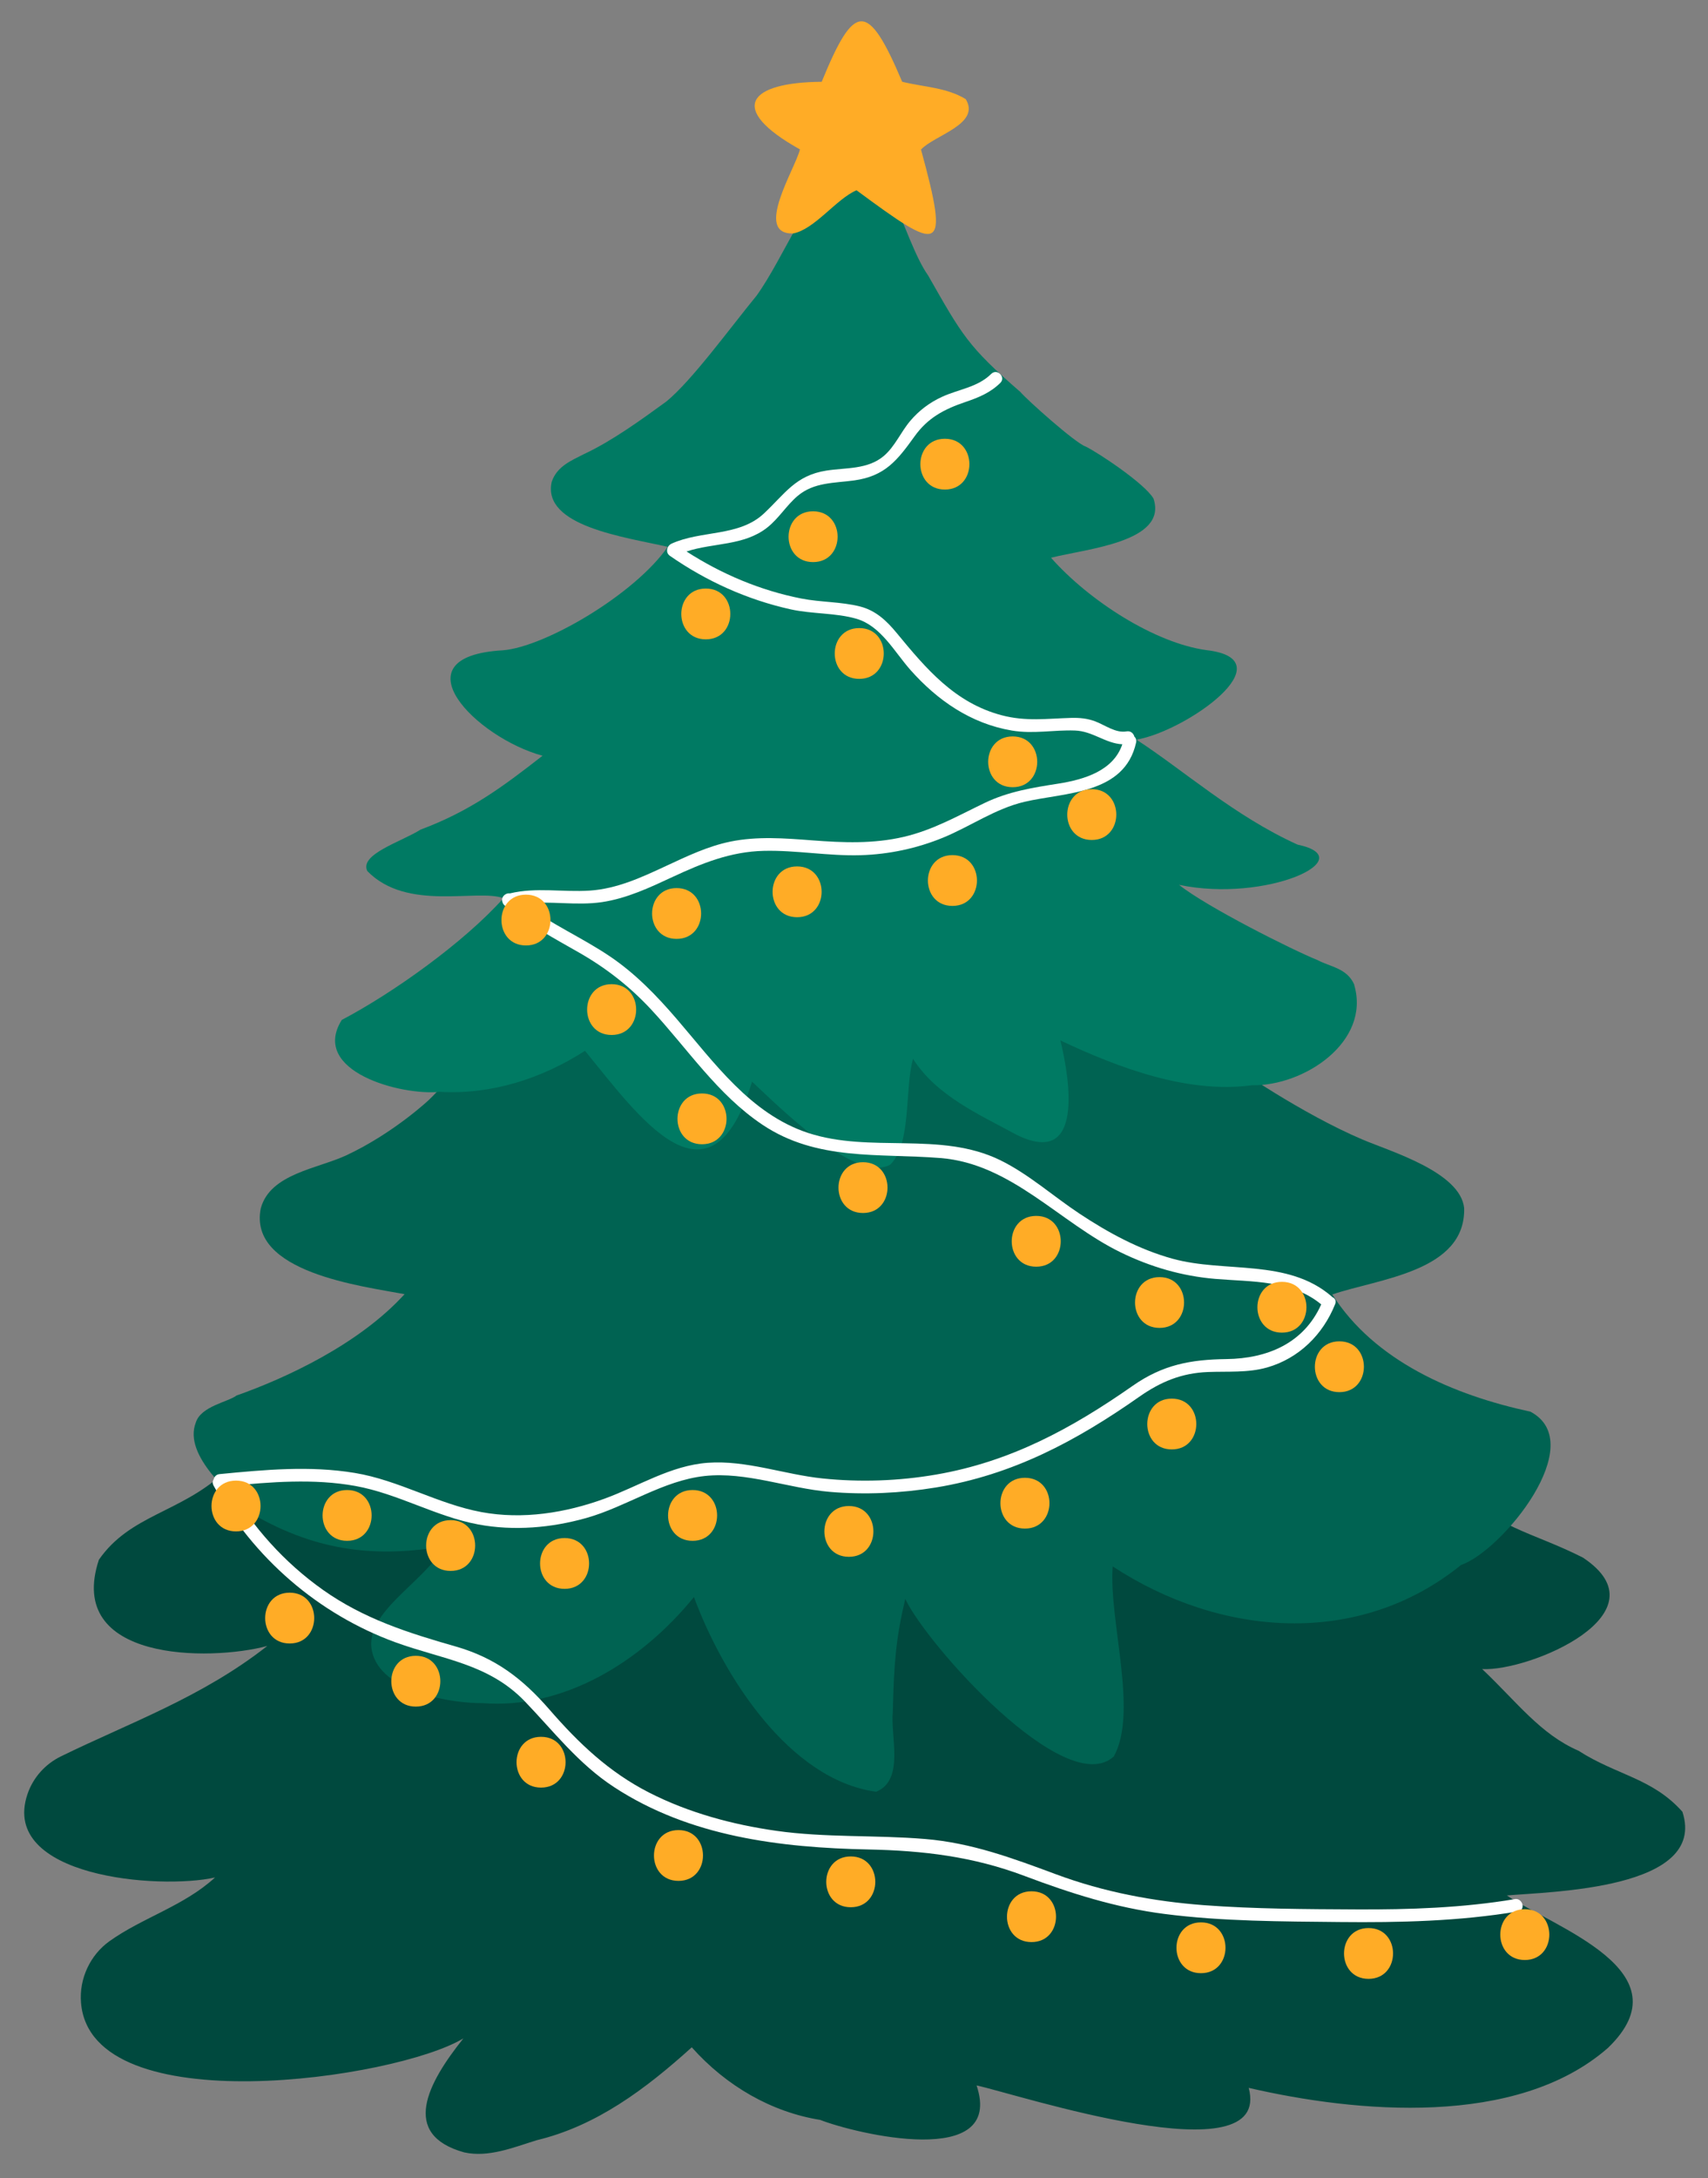 <?xml version="1.0" encoding="UTF-8"?>
<!DOCTYPE svg PUBLIC '-//W3C//DTD SVG 1.0//EN'
          'http://www.w3.org/TR/2001/REC-SVG-20010904/DTD/svg10.dtd'>
<svg height="510.7" preserveAspectRatio="xMidYMid meet" version="1.0" viewBox="-5.7 -5.0 400.7 510.7" width="400.7" xmlns="http://www.w3.org/2000/svg" xmlns:xlink="http://www.w3.org/1999/xlink" zoomAndPan="magnify"
><rect x="-5.7" y="-5.0" width="400.7" height="510.7" fill="#808080" stroke="none"/><g
  ><g id="change1_1"
    ><path d="m389.01,419.8c-7.05-7.93-15.5-8.59-24.38-14.32-8.95-3.87-14.42-11.4-22.61-19.15,11.12.59,43.38-13.05,23.63-26.14-12.05-6.1-20.1-6.62-31.92-18.01-5.15-4.65-5.06-4.24-10.14-10.06-2.99-3.51-7.1-11.2-11.96-6.74-43.14,2.97-86.39,3.39-129.53,5.93-38.15.25-50.84.39-100.75-6.39-6.57-7.91-25.74,6.62-34.41,15.24-10.29,9.55-22.1,9.95-29.44,20.54-7.91,23.88,25.91,23.85,39.51,20.21-15.37,12.07-32.42,18.05-48.46,25.91-3.57,1.75-6.49,4.89-7.83,8.91-6.44,19.32,30.86,22.41,44.03,19.46-7.3,6.7-16.97,9.37-24.78,14.95-4.44,3.17-7.15,8.71-6.66,14.47,2.4,28.33,74.02,17.84,89.71,8.3-8.33,10.4-14.92,22.53.19,26.74,5.74,1.25,11.5-1.16,17.02-2.86,13.98-3.35,25.5-11.97,36.36-21.78,8.13,9.12,18.75,15.19,30.13,17.02,8.22,3.22,43.34,11.73,36.69-8.08,9.33,1.99,69.54,21.84,63.84.57,25.3,5.85,62.88,9.35,84.27-9.36,18.7-17.99-12.67-28.2-23.69-35.75,10.04-.91,47.13-1.36,41.17-19.62Z" fill="#00493e"
    /></g
    ><g id="change2_1"
    ><path d="m353.34,325.98c-18.07-3.89-36.57-11.87-46.48-27.48,10.76-3.69,31.33-5.32,30.93-20.26-.87-8.45-17.36-13.3-23.84-16.06-14.41-6.13-29.62-16.81-31.64-17.97-21.3-12.29-28.21-26.67-28.43-26.86-10.42-3.42-41.45-.28-55.78.64-21.74-.34-43.32,2.35-64.89-.66-13.16-6.38-18.05,9.7-24.79,17.73-6.88,9.28-7.92,12.48-13.57,17.89.5-.48-7.9,7.59-19.29,12.92-6.73,3.15-17.89,4.31-20.08,12.44-3.03,15.04,23.84,18.24,33.73,20.12-10.65,11.72-27.81,19.68-39.44,23.77-1.86,1.48-8.36,2.48-9.54,6.35-3.02,7.77,8.55,17.16,13.13,21.34,15.98,9.3,29.95,10.17,45.16,7.67-4.83,8.61-18.89,15.45-16.96,24.58,2.12,9.73,18.95,12.24,25.89,12.17,19.05,1.5,37.25-9.62,49.65-24.87,6.78,18.33,22.29,42.87,42.75,45.65,6.75-2.77,3.3-12.95,3.91-18.81.25-11.18.73-17.25,2.92-26.4,4.83,10.4,37.55,47.29,48.92,36.94,5.8-10.48-1.21-31.72-.26-44.56,25.27,16.55,57.68,19.12,81.72-.33,9.6-3.29,30.28-28.54,16.28-35.95Z" fill="#006352"
    /></g
    ><g id="change3_1"
    ><path d="m312.03,225.9c-1.66-3.89-5.62-4.2-8.64-5.8-5.89-2.37-25.98-12.45-32.48-17.64,20.44,4.29,43.2-6.2,27.8-9.43-14.83-6.7-26.91-17.57-37.8-24.61,11.65-1.97,35.44-18.78,16.43-20.99-12.01-1.63-27.47-11.48-36.47-21.66,8.17-2.1,27.46-3.66,24.04-13.88-2.02-3.49-12.9-10.72-15.92-12.2-2.37-.77-13.74-10.92-15.31-12.79-12.35-10.7-13.68-13.35-21.65-27.33-5.88-8.23-10.71-32.25-18.68-27.49-9.22,7.34-15.13,23.31-21.54,32.22-6.22,7.58-15.21,19.97-21.2,24.85-6.03,4.39-12.87,9.32-19.3,12.31-2.84,1.47-6.34,2.81-7.58,6.52-2.31,10.41,17.23,12.94,27.23,15.23-7.78,11.18-28.79,23.46-38.68,24.26-25.22,1.42-6.26,20.5,9.3,24.72-9.55,7.45-17.08,13.01-28.61,17.32-4.54,2.86-14.41,5.78-12.5,9.71,9.3,9.58,25.72,4.08,31.94,6.37-9.28,10.39-25.97,22.26-37.93,28.54-7.53,12.07,13.98,17.81,22.97,16.86,12.09.69,23.87-3.05,34.09-9.62,12.35,15.03,29.32,39.53,39.19,7.23,6.07,5.65,24.24,23.9,32.4,19.48,5.09-4.89,3.35-17.74,5.37-24.84,5.48,8.66,15.52,13.06,24.29,17.82,15.9,7.85,12.51-12.95,10.28-22.12,13.65,6.43,29.83,12.53,44.92,10.51,12.25.23,27.93-10.18,24.01-23.54Z" fill="#007a63"
    /></g
    ><g id="change4_1"
    ><path d="m220.83,18.22c-4.51-2.73-9.98-2.83-14.88-4.05-8.1-19.13-11.23-18.65-18.88.01-17.07.12-22.38,6.21-5.1,15.85-1.1,4.55-10.91,19.91-1.64,19.71,5.04-.9,10.13-8.08,14.91-10.13,19.67,14.52,22,15.52,15.13-9.54,3.09-3.38,14.12-5.96,10.47-11.86Z" fill="#ffac26"
    /></g
    ><g id="change5_1"
    ><path d="m349.66,440.27c-12.29,2.06-24.72,2.47-37.16,2.41-11.89-.06-23.84-.1-35.71-.99-11.94-.9-23.52-3.07-34.76-7.25-10.15-3.77-19.82-7.37-30.71-8.27-11.64-.97-23.33-.27-34.93-1.92-10.27-1.46-20.5-4.22-29.77-8.94-9.45-4.81-16.56-11.59-23.44-19.51-6.28-7.22-12.67-12.1-21.96-14.76-11.15-3.19-21.5-6.46-31.1-13.24-9.1-6.43-16.58-14.79-22.17-24.39,9.86-.95,19.91-1.78,29.72-.01,9.99,1.8,18.86,7.16,28.82,9.02,8.42,1.57,17.16.79,25.36-1.51,9.42-2.65,18.02-8.8,27.82-9.85,9.72-1.04,19.57,2.9,29.26,3.72,8.3.71,16.69.32,24.91-1.02,18.07-2.96,32.95-10.91,47.74-21.28,5.03-3.52,9.89-5.55,16.09-5.8,4.64-.18,9.36.22,13.88-1.06,7.49-2.13,13.13-7.74,15.98-14.86.32-.8-.08-1.39-.68-1.65-.05-.05-.09-.1-.14-.15-10.34-8.95-25.01-5.45-37.32-8.84-7.83-2.16-15.04-6.07-21.78-10.53-6.24-4.12-11.94-9.29-18.69-12.59-14.04-6.85-30.46-1.55-45.09-6.39-13.47-4.45-21.96-16.47-30.82-26.76-4.71-5.47-9.73-10.67-15.76-14.71-6.52-4.37-13.76-7.52-20.02-12.25,6.06-.77,12.19.52,18.3-.38,5.84-.87,11.23-3.42,16.54-5.89,6.96-3.24,13.63-5.95,21.42-6.13,7.59-.18,15.12,1.24,22.71,1.02,6.64-.19,13.22-1.6,19.36-4.12,6.44-2.65,12.21-6.78,19.06-8.39,9.57-2.24,23.52-1.7,26.21-13.9.13-.59-.07-1.08-.41-1.41-.19-.73-.87-1.38-1.82-1.21-2.59.47-5.15-1.55-7.45-2.38-1.84-.67-3.59-.83-5.55-.78-5.71.16-10.63.88-16.31-.62-10.99-2.9-17.71-10.9-24.62-19.28-2.37-2.88-4.92-5.29-8.63-6.23-4.46-1.12-9.23-.97-13.76-1.86-9.64-1.9-18.69-5.73-26.92-11.03,6.3-2.08,13.45-1.29,18.92-5.6,2.72-2.14,4.51-5.18,7.13-7.41,3.84-3.26,8.6-3,13.28-3.65,7.26-1.01,10.12-4.71,14.18-10.35,3.11-4.33,6.9-6.33,11.84-8.01,3.12-1.06,5.88-2.16,8.26-4.5,1.38-1.36-.74-3.48-2.12-2.12-3.22,3.17-7.58,3.57-11.52,5.37-2.9,1.32-5.43,3.22-7.49,5.66-2.19,2.58-3.59,6-6.2,8.22-3.8,3.21-8.89,2.71-13.49,3.43-7.22,1.14-9.67,5.4-14.64,10.06-5.85,5.49-14.76,3.89-21.71,7.09-.14.07-.26.15-.36.24-.73.57-.99,1.88.02,2.59,8.57,5.95,18.14,10.29,28.34,12.55,4.99,1.11,10.59.8,15.43,2.21,5.74,1.68,8.9,7.76,12.67,12.01,6.35,7.15,14.19,12.57,23.76,14.19,5.08.86,9.8-.18,14.85,0,4.13.14,7.18,3.05,11.09,3.22-2.09,6.22-8.92,8.26-14.95,9.22-6.1.96-11.71,1.84-17.33,4.53-6.27,3.01-12.14,6.36-18.99,7.96-7.14,1.67-14.27,1.37-21.51.82-6.4-.49-12.86-1-19.2.3-5.29,1.09-10.21,3.45-15.07,5.71-5.72,2.66-11.5,5.35-17.89,5.77-6.35.42-12.52-.84-18.76.66-1.06-.16-2.1.92-1.75,1.9.12.59.54,1.11,1.16,1.22,5.13,4.31,10.99,7.41,16.8,10.73,6.37,3.64,11.91,7.96,16.91,13.33,8.53,9.16,15.6,20,26.16,27.06,12.81,8.57,27.25,6.64,41.79,7.81,16.59,1.33,27.88,15.11,42.22,22.1,7.03,3.43,14.41,5.57,22.21,6.23,8.52.72,17.91.23,24.86,5.98-4.07,9.1-12.58,12.7-22.24,12.82-8.45.11-14.92,1.34-21.96,6.25-14.36,10.03-28.71,17.84-46.22,20.84-8.75,1.5-17.73,1.81-26.56.9-8.96-.92-17.9-4.34-26.97-3.67-8.69.64-16.17,5.49-24.18,8.41-9.15,3.34-19.2,4.94-28.86,3.15-10.26-1.9-19.39-7.47-29.72-9.18-10.52-1.75-21.2-.75-31.74.27-.76.07-1.22.6-1.37,1.19-.27.41-.35.94-.04,1.5,9.33,16.91,24.55,30.16,42.74,36.77,10.97,3.99,21.76,4.96,30.27,13.81,6.84,7.11,12.55,14.63,20.94,20.11,17.76,11.62,38.99,14.21,59.72,14.63,12.8.26,24.52,1.65,36.55,6.19,10.8,4.07,21.34,7.44,32.84,8.92,13.65,1.76,27.49,1.76,41.24,1.9,13.97.14,27.92-.17,41.73-2.49,1.9-.32,1.09-3.21-.8-2.89Z" fill="#fff"
    /></g
    ><g id="change4_2"
    ><path d="m215.97,97.87c-7.66,0-7.67,11.91,0,11.91s7.67-11.91,0-11.91Z" fill="#ffac26"
    /></g
    ><g id="change4_3"
    ><path d="m185.05,114.88c-7.66,0-7.67,11.91,0,11.91s7.67-11.91,0-11.91Z" fill="#ffac26"
    /></g
    ><g id="change4_4"
    ><path d="m159.88,132.99c-7.66,0-7.67,11.91,0,11.91s7.67-11.91,0-11.91Z" fill="#ffac26"
    /></g
    ><g id="change4_5"
    ><path d="m195.88,142.26c-7.66,0-7.67,11.91,0,11.91s7.67-11.91,0-11.91Z" fill="#ffac26"
    /></g
    ><g id="change4_6"
    ><path d="m231.88,167.66c-7.66,0-7.67,11.91,0,11.91s7.67-11.91,0-11.91Z" fill="#ffac26"
    /></g
    ><g id="change4_7"
    ><path d="m250.43,180.03c-7.66,0-7.67,11.91,0,11.91s7.67-11.91,0-11.91Z" fill="#ffac26"
    /></g
    ><g id="change4_8"
    ><path d="m217.74,195.49c-7.66,0-7.67,11.91,0,11.91s7.67-11.91,0-11.91Z" fill="#ffac26"
    /></g
    ><g id="change4_9"
    ><path d="m181.3,198.14c-7.66,0-7.67,11.91,0,11.91s7.67-11.91,0-11.91Z" fill="#ffac26"
    /></g
    ><g id="change4_10"
    ><path d="m153.03,203.22c-7.66,0-7.67,11.91,0,11.91s7.67-11.91,0-11.91Z" fill="#ffac26"
    /></g
    ><g id="change4_11"
    ><path d="m117.69,204.76c-7.66,0-7.67,11.91,0,11.91s7.67-11.91,0-11.91Z" fill="#ffac26"
    /></g
    ><g id="change4_12"
    ><path d="m137.79,225.75c-7.66,0-7.67,11.91,0,11.91s7.67-11.91,0-11.91Z" fill="#ffac26"
    /></g
    ><g id="change4_13"
    ><path d="m158.99,251.37c-7.66,0-7.67,11.91,0,11.91s7.67-11.91,0-11.91Z" fill="#ffac26"
    /></g
    ><g id="change4_14"
    ><path d="m196.76,267.49c-7.66,0-7.67,11.91,0,11.91s7.67-11.91,0-11.91Z" fill="#ffac26"
    /></g
    ><g id="change4_15"
    ><path d="m237.4,280.08c-7.66,0-7.67,11.91,0,11.91s7.67-11.91,0-11.91Z" fill="#ffac26"
    /></g
    ><g id="change4_16"
    ><path d="m266.33,294.43c-7.66,0-7.67,11.91,0,11.91s7.67-11.91,0-11.91Z" fill="#ffac26"
    /></g
    ><g id="change4_17"
    ><path d="m295.04,295.54c-7.66,0-7.67,11.91,0,11.91s7.67-11.91,0-11.91Z" fill="#ffac26"
    /></g
    ><g id="change4_18"
    ><path d="m308.52,309.49c-7.66,0-7.67,11.91,0,11.91s7.67-11.91,0-11.91Z" fill="#ffac26"
    /></g
    ><g id="change4_19"
    ><path d="m269.2,322.92c-7.66,0-7.67,11.91,0,11.91s7.67-11.91,0-11.91Z" fill="#ffac26"
    /></g
    ><g id="change4_20"
    ><path d="m234.75,341.48c-7.66,0-7.67,11.91,0,11.91s7.67-11.91,0-11.91Z" fill="#ffac26"
    /></g
    ><g id="change4_21"
    ><path d="m193.45,348.1c-7.66,0-7.67,11.91,0,11.91s7.67-11.91,0-11.91Z" fill="#ffac26"
    /></g
    ><g id="change4_22"
    ><path d="m156.78,344.35c-7.66,0-7.67,11.91,0,11.91s7.67-11.91,0-11.91Z" fill="#ffac26"
    /></g
    ><g id="change4_23"
    ><path d="m126.75,355.61c-7.66,0-7.67,11.91,0,11.91s7.67-11.91,0-11.91Z" fill="#ffac26"
    /></g
    ><g id="change4_24"
    ><path d="m100.02,351.41c-7.66,0-7.67,11.91,0,11.91s7.67-11.91,0-11.91Z" fill="#ffac26"
    /></g
    ><g id="change4_25"
    ><path d="m75.73,344.35c-7.66,0-7.67,11.91,0,11.91s7.67-11.91,0-11.91Z" fill="#ffac26"
    /></g
    ><g id="change4_26"
    ><path d="m49.67,342.14c-7.66,0-7.67,11.91,0,11.91s7.67-11.91,0-11.91Z" fill="#ffac26"
    /></g
    ><g id="change4_27"
    ><path d="m62.26,368.42c-7.66,0-7.67,11.91,0,11.91s7.67-11.91,0-11.91Z" fill="#ffac26"
    /></g
    ><g id="change4_28"
    ><path d="m91.85,383.22c-7.66,0-7.67,11.91,0,11.91s7.67-11.91,0-11.91Z" fill="#ffac26"
    /></g
    ><g id="change4_29"
    ><path d="m121.23,402.21c-7.66,0-7.67,11.91,0,11.91s7.67-11.91,0-11.91Z" fill="#ffac26"
    /></g
    ><g id="change4_30"
    ><path d="m153.47,424.08c-7.66,0-7.67,11.91,0,11.91s7.67-11.91,0-11.91Z" fill="#ffac26"
    /></g
    ><g id="change4_31"
    ><path d="m193.89,430.26c-7.66,0-7.67,11.91,0,11.91s7.67-11.91,0-11.91Z" fill="#ffac26"
    /></g
    ><g id="change4_32"
    ><path d="m236.29,438.43c-7.66,0-7.67,11.91,0,11.91s7.67-11.91,0-11.91Z" fill="#ffac26"
    /></g
    ><g id="change4_33"
    ><path d="m276.05,445.72c-7.66,0-7.67,11.91,0,11.91s7.67-11.91,0-11.91Z" fill="#ffac26"
    /></g
    ><g id="change4_34"
    ><path d="m315.36,447.05c-7.66,0-7.67,11.91,0,11.91s7.67-11.91,0-11.91Z" fill="#ffac26"
    /></g
    ><g id="change4_35"
    ><path d="m352.02,442.63c-7.66,0-7.67,11.91,0,11.91s7.67-11.91,0-11.91Z" fill="#ffac26"
    /></g
  ></g
></svg
>
